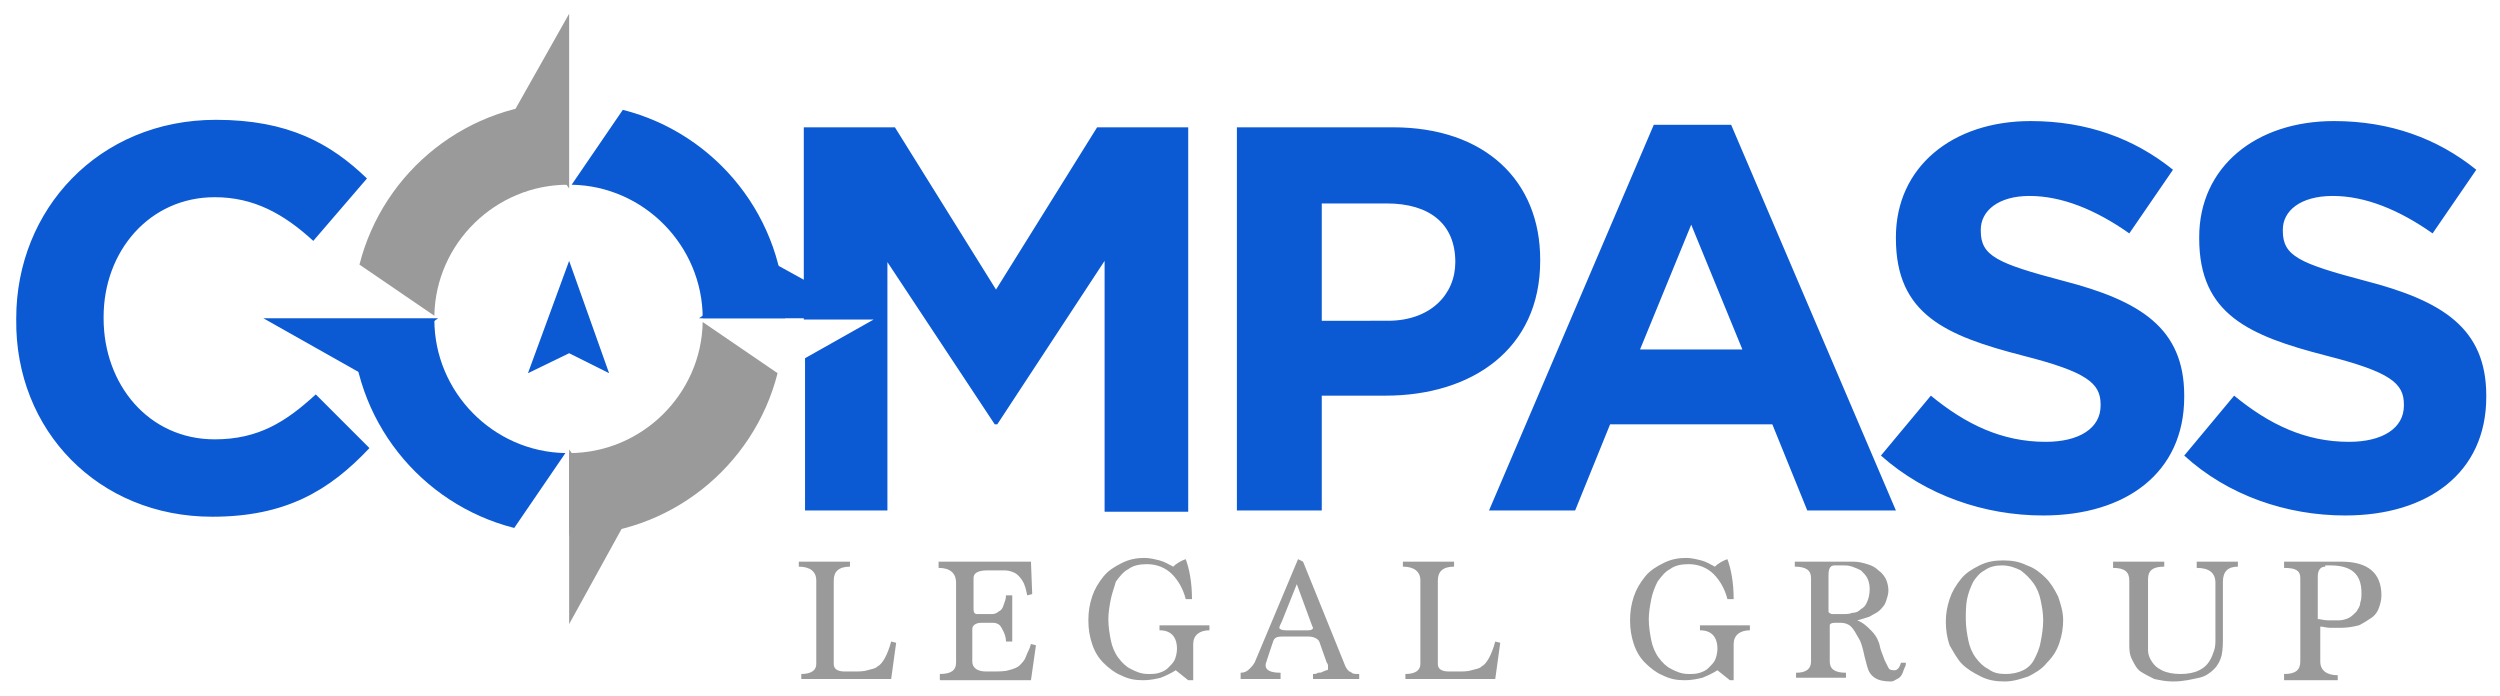 <?xml version="1.0" encoding="UTF-8"?> <!-- Generator: Adobe Illustrator 25.3.1, SVG Export Plug-In . SVG Version: 6.00 Build 0) --> <svg xmlns="http://www.w3.org/2000/svg" xmlns:xlink="http://www.w3.org/1999/xlink" version="1.1" id="Layer_1" x="0px" y="0px" viewBox="0 0 200.3 55.8" style="enable-background:new 0 0 200.3 55.8;" xml:space="preserve"> <style type="text/css"> .st0{fill-rule:evenodd;clip-rule:evenodd;fill:#0B5AD4;} .st1{fill:#0B5AD4;} .st2{fill-rule:evenodd;clip-rule:evenodd;fill:#9A9A9A;} .st3{fill:#9A9A9A;} </style> <g> <path class="st0" d="M41.2,42.3c-7.5-1.9-13-8.7-13-16.7h6.6c0,5.8,4.7,10.6,10.5,10.7L41.2,42.3L41.2,42.3L41.2,42.3z"></path> <path class="st0" d="M49.9,8.8c7.5,1.9,13,8.7,13,16.7h-6.6c0-5.8-4.7-10.6-10.5-10.7L49.9,8.8L49.9,8.8L49.9,8.8z"></path> <path class="st1" d="M17,41.4c5.9,0,9.4-2.1,12.6-5.5l-4.3-4.3c-2.4,2.2-4.6,3.6-8.1,3.6c-5.3,0-8.9-4.4-8.9-9.7v-0.1 c0-5.3,3.7-9.6,8.9-9.6c3.1,0,5.5,1.3,7.9,3.5l4.3-5c-2.9-2.8-6.3-4.7-12.1-4.7c-9.4,0-16,7.2-16,15.9v0.1 C1.2,34.5,7.9,41.4,17,41.4L17,41.4z M64.5,40.9h6.6V21l8.6,13h0.2l8.6-13.1v20.1h6.7V10.2h-7.3l-8.1,13l-8.1-13h-7.3v15.4H70 l-5.5,3.1V40.9L64.5,40.9z M99.1,40.9h6.8v-9.2h5.1c6.9,0,12.4-3.7,12.4-10.8v-0.1c0-6.3-4.4-10.6-11.8-10.6H99.1V40.9L99.1,40.9z M105.9,25.7v-9.4h5.2c3.4,0,5.5,1.6,5.5,4.7V21c0,2.6-2,4.7-5.4,4.7H105.9L105.9,25.7z M119.3,40.9h6.9L129,34h13l2.8,6.9h7.1 L138.7,10h-6.2L119.3,40.9L119.3,40.9z M131.4,28l4.1-10l4.1,10H131.4L131.4,28z M163.7,41.3c6.6,0,11.3-3.4,11.3-9.5v-0.1 c0-5.4-3.5-7.6-9.7-9.2c-5.3-1.4-6.6-2-6.6-4v-0.1c0-1.5,1.4-2.7,3.9-2.7c2.6,0,5.3,1.1,8,3l3.5-5.1c-3.1-2.5-6.9-3.9-11.4-3.9 c-6.3,0-10.8,3.7-10.8,9.3v0.1c0,6.1,4,7.8,10.2,9.4c5.1,1.3,6.2,2.2,6.2,3.9v0.1c0,1.8-1.7,2.9-4.4,2.9c-3.5,0-6.4-1.4-9.2-3.7 l-4,4.8C154.3,39.7,159,41.3,163.7,41.3L163.7,41.3z M187.9,41.3c6.6,0,11.3-3.4,11.3-9.5v-0.1c0-5.4-3.5-7.6-9.7-9.2 c-5.3-1.4-6.6-2-6.6-4v-0.1c0-1.5,1.4-2.7,4-2.7c2.6,0,5.3,1.1,8,3l3.5-5.1c-3.1-2.5-6.9-3.9-11.4-3.9c-6.3,0-10.8,3.7-10.8,9.3 v0.1c0,6.1,4,7.8,10.2,9.4c5.1,1.3,6.2,2.2,6.2,3.9v0.1c0,1.8-1.7,2.9-4.4,2.9c-3.5,0-6.4-1.4-9.2-3.7l-4,4.8 C178.5,39.7,183.2,41.3,187.9,41.3L187.9,41.3z"></path> <polygon class="st0" points="21.1,25.5 28.9,29.9 35.1,25.5 21.1,25.5 "></polygon> <g> <path class="st2" d="M28.8,21.2c1.9-7.5,8.7-13,16.7-13v6.6c-5.8,0-10.6,4.7-10.7,10.5L28.8,21.2L28.8,21.2L28.8,21.2z"></path> <path class="st2" d="M62.3,29.9c-1.9,7.5-8.7,13-16.7,13l0,0v-6.6c5.8,0,10.6-4.7,10.7-10.5L62.3,29.9L62.3,29.9L62.3,29.9z"></path> <polygon class="st2" points="45.6,1.1 41.2,8.9 45.6,15.1 45.6,1.1 "></polygon> <polygon class="st2" points="45.6,50 49.9,42.2 45.6,36 45.6,50 "></polygon> </g> <polygon class="st0" points="70,25.5 62.2,21.2 56,25.5 70,25.5 "></polygon> <g> <path class="st3" d="M64.2,54.4v-0.4c0.8,0,1.2-0.3,1.2-0.8v-6.7c0-0.7-0.5-1.1-1.4-1.1V45h4.1v0.4c-0.9,0-1.3,0.4-1.3,1.1v6.7 c0,0.4,0.3,0.6,0.9,0.6h0.7c0.4,0,0.8,0,1.1-0.1s0.6-0.1,0.8-0.3c0.4-0.2,0.8-0.9,1.1-2l0.4,0.1l-0.4,2.9H64.2z"></path> <path class="st3" d="M75.3,54.4v-0.4c0.9,0,1.3-0.3,1.3-0.9v-6.4c0-0.8-0.5-1.2-1.4-1.2V45h7.4l0.1,2.6l-0.4,0.1 c-0.1-0.5-0.2-0.9-0.4-1.2s-0.4-0.5-0.6-0.6s-0.5-0.2-0.8-0.2s-0.7,0-1,0h-0.4c-0.7,0-1.1,0.2-1.1,0.6v2.5c0,0.3,0.1,0.4,0.3,0.4 h0.5c0.2,0,0.5,0,0.7,0c0.2,0,0.4-0.1,0.5-0.2c0.2-0.1,0.3-0.2,0.4-0.5s0.2-0.5,0.2-0.8h0.5v3.7h-0.5c0-0.3-0.1-0.6-0.2-0.8 s-0.2-0.4-0.3-0.5c-0.1-0.1-0.3-0.2-0.5-0.2s-0.5,0-0.8,0h-0.2c-0.4,0-0.7,0.2-0.7,0.5V53c0,0.5,0.4,0.8,1.1,0.8h0.4 c0.6,0,1.1,0,1.4-0.1c0.4-0.1,0.7-0.2,0.9-0.4c0.2-0.2,0.4-0.4,0.5-0.7c0.1-0.3,0.3-0.6,0.4-1l0.4,0.1l-0.4,2.8H75.3z"></path> <path class="st3" d="M95.2,54.5l-1-0.8c-0.3,0.2-0.7,0.4-1.2,0.6c-0.4,0.1-0.9,0.2-1.4,0.2c-0.7,0-1.2-0.1-1.8-0.4 c-0.5-0.2-1-0.6-1.4-1s-0.7-0.9-0.9-1.5c-0.2-0.6-0.3-1.2-0.3-1.9c0-0.7,0.1-1.3,0.3-1.9c0.2-0.6,0.5-1.1,0.9-1.6 c0.4-0.5,0.9-0.8,1.5-1.1c0.6-0.3,1.2-0.4,1.8-0.4c0.4,0,0.8,0.1,1.2,0.2c0.4,0.1,0.7,0.3,1.1,0.5c0.3-0.3,0.7-0.5,1-0.6 c0.3,0.8,0.5,1.9,0.5,3.2h-0.5c-0.2-0.8-0.6-1.5-1.1-2c-0.5-0.5-1.2-0.8-2-0.8c-0.6,0-1.1,0.1-1.5,0.4c-0.4,0.2-0.7,0.6-1,1 C89.3,47,89.1,47.5,89,48c-0.1,0.5-0.2,1.1-0.2,1.6c0,0.6,0.1,1.2,0.2,1.7c0.1,0.5,0.3,1,0.6,1.4s0.6,0.7,1,0.9 c0.4,0.2,0.8,0.4,1.4,0.4c0.3,0,0.6,0,0.9-0.1c0.3-0.1,0.5-0.2,0.7-0.4c0.2-0.2,0.4-0.4,0.5-0.6s0.2-0.6,0.2-0.9 c0-1-0.5-1.5-1.4-1.5v-0.4h4v0.4c-0.8,0-1.3,0.4-1.3,1.1v2.9H95.2z"></path> <path class="st3" d="M105.2,54.4v-0.4c0.1,0,0.3,0,0.4-0.1c0.1,0,0.3,0,0.4-0.1c0.1,0,0.2-0.1,0.3-0.1c0.1,0,0.1-0.1,0.1-0.1 c0,0,0-0.1,0-0.2c0-0.1,0-0.2-0.1-0.3l-0.6-1.7c-0.1-0.2-0.4-0.4-0.9-0.4h-2.1c-0.4,0-0.6,0.1-0.7,0.4l-0.5,1.5 c0,0.1-0.1,0.2-0.1,0.4c0,0.4,0.4,0.6,1.2,0.6v0.5h-3.2v-0.5c0.3,0,0.5-0.1,0.7-0.3c0.2-0.2,0.4-0.4,0.5-0.7l3.4-8.1l0.4,0.2 l3.4,8.4c0.1,0.2,0.2,0.3,0.3,0.4c0,0,0.1,0,0.2,0.1s0.3,0.1,0.6,0.1v0.4H105.2z M103.9,46.8l-1.2,3c-0.1,0.2-0.2,0.4-0.2,0.5 c0,0.1,0.2,0.2,0.5,0.2h1.8c0.3,0,0.4-0.1,0.4-0.2c0,0-0.1-0.2-0.2-0.5L103.9,46.8z"></path> <path class="st3" d="M112.6,54.4v-0.4c0.8,0,1.2-0.3,1.2-0.8v-6.7c0-0.7-0.5-1.1-1.4-1.1V45h4.1v0.4c-0.9,0-1.3,0.4-1.3,1.1v6.7 c0,0.4,0.3,0.6,0.9,0.6h0.7c0.4,0,0.8,0,1.1-0.1c0.3-0.1,0.6-0.1,0.8-0.3c0.4-0.2,0.8-0.9,1.1-2l0.4,0.1l-0.4,2.9H112.6z"></path> <path class="st3" d="M138.6,54.5l-1-0.8c-0.3,0.2-0.7,0.4-1.2,0.6c-0.4,0.1-0.9,0.2-1.4,0.2c-0.7,0-1.2-0.1-1.8-0.4 c-0.5-0.2-1-0.6-1.4-1s-0.7-0.9-0.9-1.5c-0.2-0.6-0.3-1.2-0.3-1.9c0-0.7,0.1-1.3,0.3-1.9c0.2-0.6,0.5-1.1,0.9-1.6 c0.4-0.5,0.9-0.8,1.5-1.1c0.6-0.3,1.2-0.4,1.8-0.4c0.4,0,0.8,0.1,1.2,0.2c0.4,0.1,0.7,0.3,1.1,0.5c0.3-0.3,0.7-0.5,1-0.6 c0.3,0.8,0.5,1.9,0.5,3.2h-0.5c-0.2-0.8-0.6-1.5-1.1-2s-1.2-0.8-2-0.8c-0.6,0-1.1,0.1-1.5,0.4c-0.4,0.2-0.7,0.6-1,1 c-0.2,0.4-0.4,0.9-0.5,1.4c-0.1,0.5-0.2,1.1-0.2,1.6c0,0.6,0.1,1.2,0.2,1.7c0.1,0.5,0.3,1,0.6,1.4c0.3,0.4,0.6,0.7,1,0.9 c0.4,0.2,0.8,0.4,1.4,0.4c0.3,0,0.6,0,0.9-0.1c0.3-0.1,0.5-0.2,0.7-0.4c0.2-0.2,0.4-0.4,0.5-0.6c0.1-0.2,0.2-0.6,0.2-0.9 c0-1-0.5-1.5-1.4-1.5v-0.4h4v0.4c-0.8,0-1.3,0.4-1.3,1.1v2.9H138.6z"></path> <path class="st3" d="M152.7,53.1c0,0.1,0,0.2-0.1,0.4c-0.1,0.2-0.1,0.3-0.2,0.5s-0.2,0.3-0.4,0.4c-0.2,0.1-0.3,0.2-0.5,0.2 c-0.6,0-1-0.1-1.3-0.3c-0.3-0.2-0.5-0.5-0.6-0.9c-0.1-0.4-0.2-0.7-0.3-1.2c-0.1-0.4-0.2-0.8-0.4-1.1c-0.2-0.3-0.3-0.6-0.6-0.9 c-0.2-0.2-0.5-0.3-0.8-0.3H147c-0.3,0-0.4,0.1-0.4,0.2V53c0,0.6,0.4,0.9,1.3,0.9v0.4h-4v-0.4c0.8,0,1.2-0.3,1.2-0.9v-6.7 c0-0.6-0.4-0.9-1.3-0.9V45h1.8c0.3,0,0.6,0,0.8,0s0.4,0,0.6,0c0.2,0,0.4,0,0.7,0c0.2,0,0.5,0,0.8,0c0.4,0,0.8,0.1,1.1,0.2 c0.4,0.1,0.7,0.3,0.9,0.5c0.3,0.2,0.5,0.5,0.6,0.7s0.2,0.6,0.2,0.9c0,0.3-0.1,0.6-0.2,0.9c-0.1,0.3-0.3,0.5-0.5,0.7 c-0.2,0.2-0.5,0.3-0.8,0.5c-0.3,0.1-0.6,0.2-1,0.3v0c0.5,0.2,0.8,0.5,1.1,0.8c0.3,0.3,0.5,0.6,0.6,0.9c0.1,0.2,0.1,0.4,0.2,0.7 s0.2,0.5,0.3,0.8c0.1,0.2,0.2,0.4,0.3,0.6c0.1,0.2,0.3,0.2,0.5,0.2c0.2,0,0.4-0.2,0.5-0.6L152.7,53.1z M147.6,49.2 c0.3,0,0.6,0,0.8-0.1c0.3,0,0.5-0.1,0.7-0.3c0.2-0.1,0.4-0.3,0.5-0.6c0.1-0.2,0.2-0.6,0.2-1c0-0.4-0.1-0.7-0.2-0.9 c-0.1-0.2-0.3-0.4-0.5-0.6c-0.2-0.1-0.4-0.2-0.7-0.3s-0.5-0.1-0.7-0.1h-0.7c-0.4,0-0.5,0.3-0.5,0.8V49c0,0.1,0.2,0.2,0.3,0.2 H147.6z"></path> <path class="st3" d="M160.6,54.6c-0.7,0-1.3-0.1-1.9-0.4s-1.1-0.6-1.5-1c-0.4-0.4-0.7-1-1-1.5c-0.2-0.6-0.3-1.2-0.3-1.9 c0-0.6,0.1-1.2,0.3-1.8c0.2-0.6,0.5-1.1,0.9-1.6c0.4-0.5,0.9-0.8,1.5-1.1s1.2-0.4,1.9-0.4c0.7,0,1.3,0.1,1.9,0.4 c0.6,0.2,1.1,0.6,1.5,1c0.4,0.4,0.7,0.9,1,1.5c0.2,0.6,0.4,1.2,0.4,1.9c0,0.6-0.1,1.2-0.3,1.8c-0.2,0.6-0.5,1.1-1,1.6 c-0.4,0.5-0.9,0.8-1.5,1.1C161.9,54.4,161.3,54.6,160.6,54.6z M160.7,54c0.5,0,1-0.1,1.4-0.3c0.4-0.2,0.7-0.5,0.9-0.9 c0.2-0.4,0.4-0.8,0.5-1.4c0.1-0.5,0.2-1.1,0.2-1.7c0-0.6-0.1-1.1-0.2-1.6s-0.3-1-0.6-1.4c-0.3-0.4-0.6-0.7-1-1 c-0.4-0.2-0.9-0.4-1.5-0.4c-0.5,0-1,0.1-1.4,0.4c-0.4,0.2-0.7,0.6-0.9,0.9c-0.2,0.4-0.4,0.9-0.5,1.4c-0.1,0.5-0.1,1.1-0.1,1.6 c0,0.6,0.1,1.2,0.2,1.7c0.1,0.5,0.3,1,0.6,1.4c0.3,0.4,0.6,0.7,1,0.9C159.7,53.9,160.1,54,160.7,54z"></path> <path class="st3" d="M177.5,46.7c0-0.8-0.5-1.2-1.5-1.2V45h3.3v0.4c-0.8,0-1.2,0.4-1.2,1.2V51c0,0.5,0,1-0.1,1.5 c-0.1,0.4-0.3,0.8-0.6,1.1s-0.7,0.6-1.2,0.7s-1.2,0.3-2.1,0.3c-0.6,0-1-0.1-1.5-0.2c-0.4-0.2-0.8-0.4-1.1-0.6s-0.5-0.6-0.7-1 s-0.2-0.8-0.2-1.2v-5.1c0-0.7-0.4-1-1.3-1V45h4.1v0.4c-0.9,0-1.3,0.3-1.3,1v4.7c0,0.3,0,0.7,0,1c0,0.3,0.1,0.6,0.3,0.9 s0.4,0.5,0.8,0.7c0.4,0.2,0.9,0.3,1.5,0.3c0.6,0,1.1-0.1,1.5-0.3s0.6-0.4,0.8-0.7s0.3-0.6,0.4-0.9s0.1-0.6,0.1-0.9V46.7z"></path> <path class="st3" d="M183,54.4v-0.4c0.9,0,1.3-0.3,1.3-1v-6.7c0-0.6-0.4-0.8-1.3-0.8V45h2.4c0.3,0,0.6,0,0.7,0c0.2,0,0.3,0,0.5,0 c0.1,0,0.3,0,0.4,0s0.3,0,0.6,0c2.1,0,3.2,0.9,3.2,2.7c0,0.4-0.1,0.7-0.2,1c-0.1,0.3-0.3,0.6-0.6,0.8c-0.3,0.2-0.6,0.4-1,0.6 c-0.4,0.1-0.9,0.2-1.4,0.2c-0.3,0-0.6,0-0.9,0c-0.3,0-0.6-0.1-0.8-0.1v2.8c0,0.7,0.5,1.1,1.4,1.1v0.4H183z M186.3,45.4 c-0.4,0-0.6,0.3-0.6,0.8v3.4c0.2,0,0.5,0.1,0.8,0.1s0.6,0,0.9,0c0.3,0,0.6-0.1,0.8-0.2s0.4-0.3,0.6-0.5c0.1-0.2,0.3-0.4,0.3-0.7 c0.1-0.3,0.1-0.5,0.1-0.8c0-1.5-0.8-2.2-2.5-2.2H186.3z"></path> </g> <polygon class="st1" points="48.8,29.9 45.6,20.9 42.3,29.9 45.6,28.3 "></polygon> </g> </svg> 